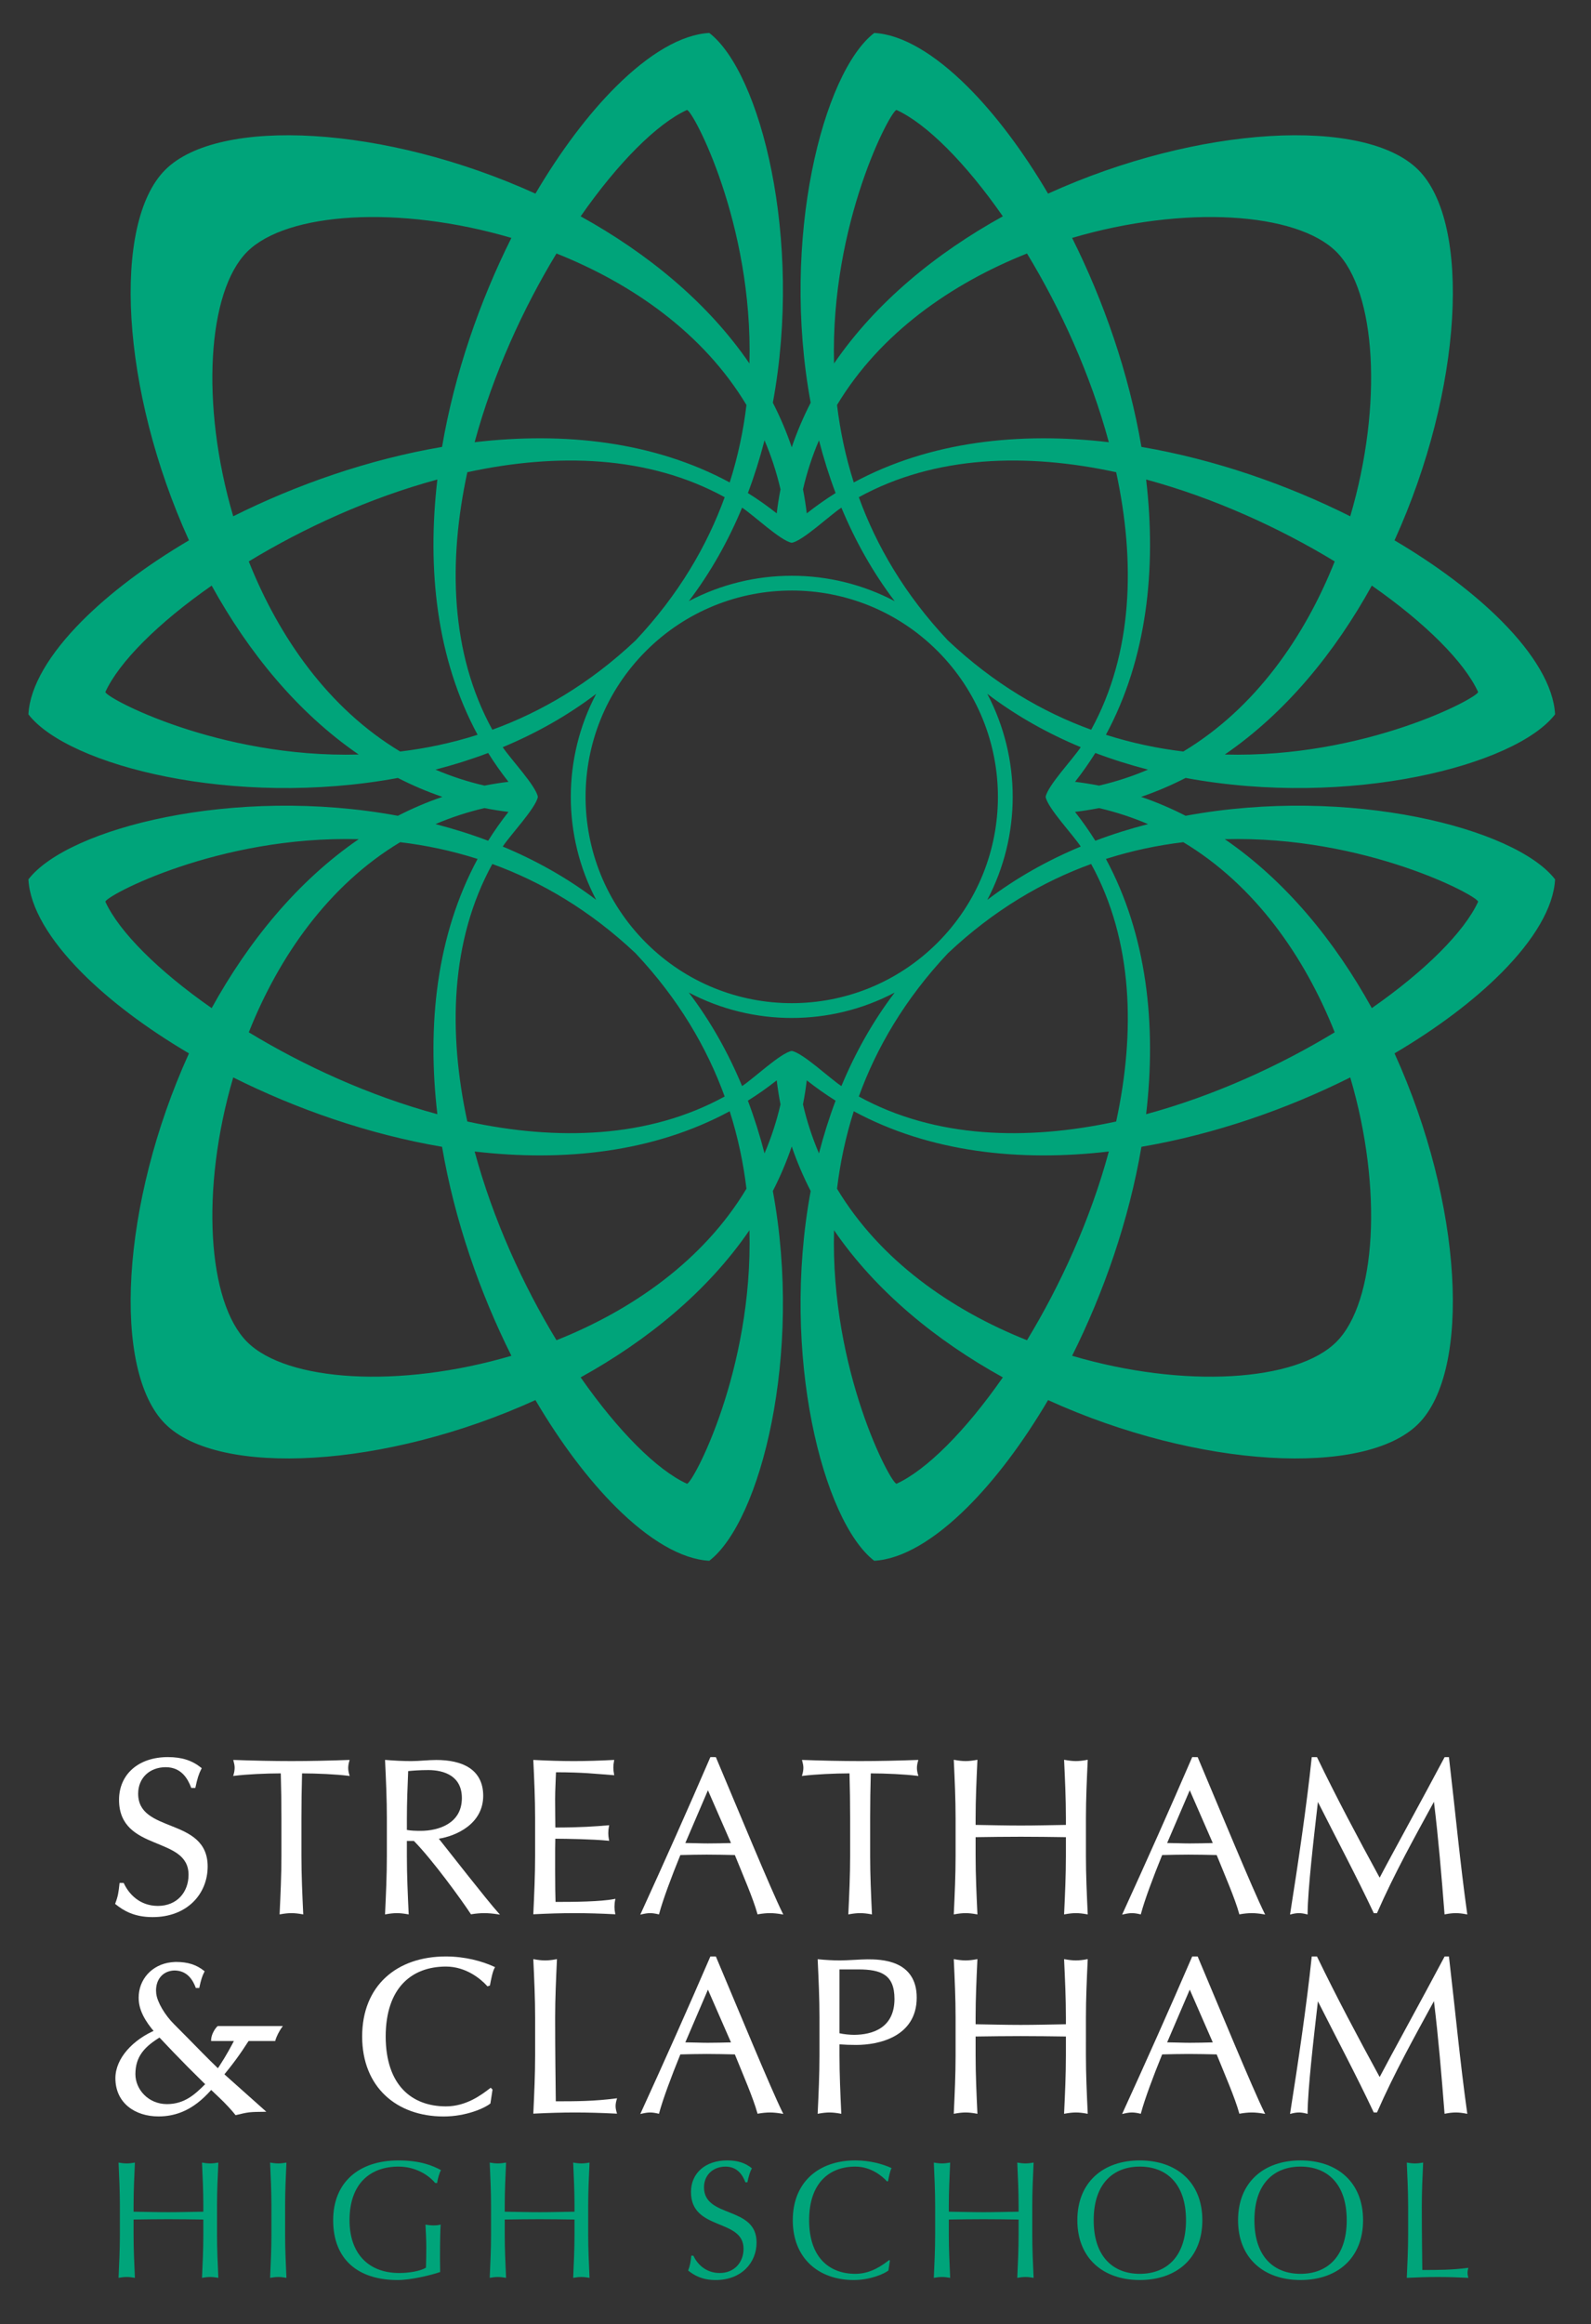 <?xml version="1.0" encoding="utf-8"?>
<!-- Generator: Adobe Illustrator 15.1.0, SVG Export Plug-In . SVG Version: 6.00 Build 0)  -->
<!DOCTYPE svg PUBLIC "-//W3C//DTD SVG 1.1//EN" "http://www.w3.org/Graphics/SVG/1.1/DTD/svg11.dtd">
<svg version="1.1" id="Layer_1" xmlns="http://www.w3.org/2000/svg" xmlns:xlink="http://www.w3.org/1999/xlink" x="0px" y="0px"
	 width="248px" height="362px" viewBox="0 0 248 362" enable-background="new 0 0 248 362" xml:space="preserve">
<rect x="0" y="0" width="248" height="362" fill="#333333" stroke="none"/>
<path fill="#00A47A" d="M25.755,221.782c8.307,8.307,34.268,6.952,57.707-3.707c3.934,6.679,8.261,12.407,12.573,16.693
	c5.085,5.052,10.151,8.099,14.525,8.333c0.006,0,0.011-0.007,0.016-0.008c7.966-6.154,14.612-32.084,9.891-57.582
	c1.142-2.224,2.132-4.541,2.947-6.941c0.817,2.401,1.808,4.718,2.952,6.941c-4.723,25.498,1.922,51.427,9.893,57.582
	c0.002,0.003,0.006,0.008,0.012,0.008c4.373-0.234,9.439-3.281,14.522-8.334c4.313-4.285,8.641-10.014,12.577-16.692
	c23.437,10.659,49.399,12.014,57.705,3.707l0.008-0.006c8.304-8.306,6.949-34.267-3.709-57.706
	c6.68-3.933,12.408-8.262,16.693-12.574c5.052-5.085,8.099-10.15,8.334-14.525c-0.001-0.006-0.006-0.011-0.01-0.013
	c-6.154-7.97-32.085-14.614-57.58-9.893c-2.226-1.14-4.537-2.131-6.938-2.947c2.4-0.819,4.712-1.808,6.938-2.95
	c25.495,4.724,51.426-1.921,57.58-9.89c0.004-0.005,0.009-0.009,0.01-0.016c-0.234-4.373-3.282-9.438-8.334-14.522
	c-4.285-4.312-10.014-8.641-16.693-12.577c10.66-23.436,12.013-49.398,3.709-57.704l-0.008-0.007
	c-8.306-8.305-34.269-6.95-57.707,3.708c-3.935-6.679-8.262-12.406-12.575-16.692c-5.083-5.052-10.149-8.1-14.522-8.335
	c-0.006,0.001-0.01,0.007-0.012,0.01c-7.971,6.156-14.616,32.085-9.893,57.581c-1.144,2.227-2.134,4.541-2.952,6.943
	c-0.815-2.403-1.806-4.716-2.945-6.943c4.719-25.496-1.927-51.425-9.893-57.581c-0.002-0.003-0.01-0.009-0.016-0.01
	c-4.374,0.235-9.44,3.284-14.525,8.335c-4.312,4.286-8.639,10.014-12.573,16.692c-23.438-10.657-49.4-12.012-57.705-3.708
	l-0.009,0.007c-8.305,8.305-6.95,34.268,3.706,57.704c-6.678,3.936-12.405,8.265-16.691,12.577
	c-5.051,5.085-8.099,10.149-8.335,14.522c0.002,0.007,0.007,0.011,0.009,0.016c6.157,7.969,32.085,14.611,57.582,9.893
	c2.227,1.14,4.539,2.129,6.938,2.948c-2.399,0.816-4.711,1.807-6.938,2.947c-25.497-4.721-51.426,1.923-57.582,9.893
	c-0.002,0.002-0.007,0.007-0.009,0.013c0.236,4.375,3.284,9.44,8.335,14.525c4.286,4.312,10.013,8.642,16.691,12.574
	c-10.656,23.439-12.01,49.4-3.706,57.707L25.755,221.782z M38.517,209.008c-6.164-6.164-7.316-23.694-2.162-41.191
	c9.817,4.913,21.073,8.853,32.551,10.807l0,0l0,0c1.956,11.479,5.897,22.735,10.808,32.55c-17.497,5.157-35.027,4.008-41.192-2.16
	L38.517,209.008z M208.307,209.014c-6.164,6.167-23.692,7.317-41.188,2.16c4.908-9.815,8.849-21.071,10.804-32.55c0,0,0,0,0.002,0
	c11.477-1.955,22.731-5.895,32.549-10.807c5.152,17.497,4.006,35.027-2.16,41.191L208.307,209.014z M208.313,39.224
	c6.166,6.166,7.312,23.696,2.16,41.193c-9.817-4.911-21.072-8.854-32.551-10.808l0,0v-0.002
	c-1.955-11.475-5.896-22.732-10.804-32.548c17.495-5.154,35.023-4.005,41.188,2.161L208.313,39.224z M38.521,39.219
	c6.166-6.166,23.695-7.313,41.192-2.161c-4.911,9.816-8.853,21.073-10.808,32.551l0,0v0.001
	c-11.478,1.952-22.733,5.895-32.551,10.806C31.2,62.919,32.353,45.39,38.517,39.225L38.521,39.219z M123.413,156.252
	c-8.21,0-16.438-3.134-22.72-9.413c-6.282-6.283-9.416-14.51-9.416-22.722l0,0l0,0l0,0l0,0c0-8.213,3.134-16.439,9.416-22.722
	c6.283-6.281,14.51-9.416,22.72-9.414v-0.002l0,0l0,0c8.215,0,16.439,3.135,22.724,9.416c6.281,6.283,9.415,14.509,9.415,22.722l0,0
	l0,0l0,0c0,8.212-3.132,16.439-9.415,22.722C139.853,153.118,131.628,156.252,123.413,156.252 M123.413,156.252L123.413,156.252
	L123.413,156.252 M83.839,124.118L83.839,124.118L83.839,124.118L83.839,124.118L83.839,124.118l-0.002-0.009
	c-0.302-1.725-4.313-5.959-5.471-7.729c5.132-2.137,10.05-4.875,14.565-8.308c-2.641,5.011-3.957,10.531-3.957,16.046l0,0l0,0
	c0,5.515,1.316,11.035,3.957,16.044c-4.515-3.431-9.434-6.169-14.565-8.307c1.157-1.771,5.169-6.006,5.471-7.729L83.839,124.118z
	 M157.857,124.118L157.857,124.118c0-5.516-1.319-11.035-3.961-16.046c4.516,3.434,9.432,6.171,14.565,8.307
	c-1.152,1.771-5.164,6.006-5.467,7.73l-0.006,0.009l0,0l0,0l0,0l0,0l0.002,0.009c0.307,1.722,4.318,5.957,5.471,7.729
	c-5.134,2.137-10.05,4.873-14.565,8.307C156.538,135.152,157.857,129.633,157.857,124.118z M167.572,126.46
	c1.268-0.151,2.514-0.353,3.74-0.594c2.683,0.623,5.225,1.464,7.635,2.495c-2.771,0.714-5.517,1.573-8.212,2.592
	C169.773,129.415,168.72,127.915,167.572,126.46z M171.314,122.366c-1.229-0.241-2.475-0.439-3.742-0.591
	c1.147-1.455,2.201-2.954,3.163-4.494c2.695,1.017,5.441,1.878,8.212,2.592C176.539,120.904,173.995,121.743,171.314,122.366z
	 M213.834,91.212c8.38,5.841,14.441,11.923,16.567,16.568c0.037,0.871-17.59,10.331-39.486,9.744
	C200.463,110.98,208.113,101.574,213.834,91.212z M178.655,74.688c10.621,2.876,20.837,7.562,29.395,12.757
	c-4.704,11.819-12.433,22.901-23.601,29.61c-3.953-0.473-7.997-1.31-12.062-2.608C178.791,102.578,180.281,88.604,178.655,74.688z
	 M170.088,113.662c-7.575-2.749-15.17-7.164-22.317-13.896l0,0h-0.004l-0.002-0.003l0,0c-6.729-7.149-11.146-14.744-13.895-22.319
	c11.933-6.55,26.214-6.905,40.115-3.893C176.992,87.451,176.638,101.73,170.088,113.662z M172.842,68.879
	c-13.912-1.629-27.889-0.138-39.759,6.268c-1.298-4.065-2.133-8.11-2.61-12.065c6.712-11.168,17.797-18.898,29.613-23.597
	C165.281,48.037,169.97,58.254,172.842,68.879z M139.749,17.13c4.648,2.125,10.729,8.186,16.57,16.565
	c-10.36,5.722-19.769,13.373-26.312,22.92C129.421,34.721,138.88,17.093,139.749,17.13z M127.659,68.584
	c0.713,2.771,1.576,5.515,2.591,8.212c-1.539,0.962-3.039,2.015-4.492,3.167c-0.153-1.272-0.351-2.518-0.591-3.744
	C125.787,73.538,126.628,70.993,127.659,68.584z M123.413,84.542l0.012-0.002c1.723-0.301,5.955-4.315,7.73-5.468
	c2.134,5.131,4.872,10.049,8.306,14.564c-5.011-2.642-10.533-3.958-16.048-3.958l0,0l0,0c-5.513,0-11.034,1.316-16.044,3.958
	c3.433-4.515,6.171-9.433,8.306-14.564c1.773,1.153,6.006,5.167,7.73,5.468L123.413,84.542z M121.663,76.219
	c-0.242,1.227-0.439,2.474-0.591,3.744c-1.455-1.151-2.953-2.205-4.494-3.167c1.018-2.697,1.877-5.441,2.593-8.212
	C120.202,70.993,121.042,73.538,121.663,76.219z M107.079,17.129c0.87-0.037,10.33,17.592,9.742,39.487
	c-6.54-9.547-15.951-17.199-26.311-22.92C96.351,25.316,102.431,19.256,107.079,17.129z M86.742,39.484
	c11.818,4.699,22.902,12.429,29.613,23.597c-0.475,3.955-1.314,8-2.612,12.065c-11.868-6.406-25.84-7.896-39.758-6.268
	C76.861,58.254,81.546,48.037,86.742,39.484z M72.846,73.551c13.902-3.012,28.181-2.657,40.115,3.893
	c-2.75,7.575-7.165,15.169-13.897,22.319l0,0c0,0,0,0.002,0,0.003c0,0-0.001,0-0.004,0l0,0
	c-7.148,6.732-14.745,11.147-22.316,13.896C70.19,101.73,69.836,87.451,72.846,73.551z M16.426,107.78
	c2.127-4.645,8.188-10.727,16.567-16.568c5.722,10.362,13.373,19.771,22.92,26.312C34.016,118.111,16.391,108.651,16.426,107.78z
	 M38.78,87.446c8.557-5.196,18.771-9.881,29.395-12.757c-1.628,13.916-0.138,27.89,6.27,39.759
	c-4.064,1.298-8.112,2.135-12.065,2.608C51.21,110.347,43.482,99.265,38.78,87.446z M76.095,117.281
	c0.963,1.54,2.013,3.039,3.163,4.494c-1.268,0.151-2.515,0.35-3.742,0.591c-2.682-0.623-5.224-1.461-7.635-2.492
	C70.652,119.16,73.397,118.298,76.095,117.281z M75.516,125.866c1.227,0.241,2.473,0.443,3.742,0.594
	c-1.149,1.453-2.202,2.955-3.167,4.493c-2.696-1.019-5.439-1.878-8.211-2.592C70.292,127.331,72.833,126.489,75.516,125.866z
	 M32.993,157.022c-8.379-5.843-14.438-11.923-16.567-16.568c-0.035-0.87,17.59-10.33,39.488-9.745
	C46.366,137.249,38.715,146.661,32.993,157.022z M68.175,173.546c-10.624-2.878-20.838-7.561-29.393-12.757
	c4.7-11.818,12.428-22.903,23.597-29.611c3.953,0.473,8.001,1.311,12.065,2.61C68.037,145.657,66.547,159.627,68.175,173.546z
	 M76.743,134.573c7.571,2.748,15.168,7.162,22.316,13.894v0.001c0.002,0,0.002,0,0.002,0l0.001,0.002l0,0
	c6.733,7.151,11.147,14.746,13.897,22.319c-11.934,6.55-26.212,6.907-40.115,3.895C69.836,160.784,70.19,146.504,76.743,134.573z
	 M73.985,179.356c13.918,1.628,27.891,0.136,39.758-6.271c1.298,4.066,2.137,8.114,2.612,12.067
	c-6.711,11.169-17.795,18.896-29.613,23.598C81.546,200.194,76.861,189.981,73.985,179.356z M107.079,231.104
	c-4.647-2.125-10.728-8.188-16.569-16.567c10.36-5.721,19.771-13.374,26.311-22.918
	C117.408,213.516,107.949,231.142,107.079,231.104z M119.171,179.648c-0.716-2.769-1.576-5.513-2.593-8.211
	c1.541-0.963,3.039-2.016,4.494-3.166c0.152,1.268,0.349,2.517,0.591,3.744C121.042,174.698,120.202,177.241,119.171,179.648z
	 M123.413,158.557c5.515,0,11.037-1.315,16.048-3.958c-3.434,4.516-6.172,9.434-8.306,14.566c-1.775-1.156-6.008-5.168-7.73-5.472
	h-0.012h-0.008c-1.724,0.303-5.957,4.315-7.73,5.472c-2.135-5.132-4.873-10.05-8.306-14.566
	C112.379,157.241,117.9,158.557,123.413,158.557z M125.165,172.016c0.242-1.227,0.439-2.477,0.593-3.744
	c1.454,1.149,2.953,2.202,4.492,3.166c-1.015,2.696-1.877,5.442-2.591,8.211C126.628,177.241,125.787,174.698,125.165,172.016z
	 M139.749,231.104c-0.869,0.037-10.328-17.593-9.741-39.485c6.543,9.544,15.951,17.197,26.312,22.918
	C150.478,222.917,144.397,228.979,139.749,231.104z M160.086,208.75c-11.816-4.701-22.901-12.429-29.613-23.598
	c0.478-3.953,1.312-8.001,2.61-12.067c11.87,6.407,25.847,7.899,39.759,6.271C169.97,189.981,165.281,200.194,160.086,208.75z
	 M173.985,174.684c-13.901,3.012-28.183,2.655-40.115-3.895c2.748-7.573,7.165-15.167,13.895-22.319l0,0l0.002-0.002h0.004v-0.001
	c7.147-6.732,14.742-11.146,22.315-13.894C176.638,146.504,176.992,160.784,173.985,174.684z M178.655,173.546
	c1.626-13.918,0.136-27.889-6.269-39.759c4.065-1.299,8.109-2.137,12.062-2.61c11.168,6.708,18.896,17.793,23.601,29.611
	C199.492,165.982,189.276,170.667,178.655,173.546z M213.834,157.022c-5.721-10.363-13.371-19.773-22.919-26.313
	c21.896-0.585,39.523,8.875,39.486,9.745C228.273,145.099,222.214,151.179,213.834,157.022z"/>
<g>
	<path fill="#FFFFFF" d="M60.055,326.387c-2.264-2.132-3.603-5.255-3.603-9.192l0,0c0-3.937,1.339-7.06,3.646-9.191l0,0
		c2.307-2.134,5.57-3.27,9.4-3.27l0,0c2.981,0.001,5.648,0.728,7.525,1.597l0,0l0.146,0.067l-0.079,0.141
		c-0.323,0.572-0.572,1.919-0.707,2.639l0,0l-0.017,0.085l-0.381,0.128l-0.066-0.072c-0.946-1.051-3.256-3.015-6.422-3.012l0,0
		c-5.33,0.015-9.36,3.309-9.377,10.889l0,0c0.017,7.579,4.047,10.876,9.377,10.89l0,0c3.207,0.002,5.584-1.827,6.889-2.823l0,0
		l0.104-0.079l0.093,0.094l0.191,0.189l-0.321,2.103l-0.009,0.059l-0.045,0.036c-0.904,0.719-3.767,1.991-7.246,1.994l0,0
		C65.496,329.656,62.317,328.52,60.055,326.387L60.055,326.387z"/>
	<path fill="#FFFFFF" d="M95.97,329.209c-2.097-0.104-4.226-0.173-6.321-0.173l0,0c-2.13,0-4.225,0.069-6.355,0.173l0,0
		l-0.164,0.008l0.008-0.164c0.138-2.958,0.276-5.947,0.276-8.9l0,0v-5.914c0-2.953-0.138-5.942-0.276-8.901l0,0l-0.008-0.188
		l0.184,0.033c0.58,0.104,1.121,0.17,1.659,0.17l0,0c0.538,0,1.08-0.066,1.66-0.17l0,0l0.184-0.033l-0.008,0.188
		c-0.138,2.959-0.275,5.948-0.275,8.901l0,0c0,5.691,0.067,9.714,0.102,13.056l0,0c3.17,0,5.947-0.009,9.323-0.446l0,0l0.229-0.029
		l-0.066,0.22c-0.1,0.336-0.166,0.665-0.166,0.99l0,0c0,0.323,0.066,0.652,0.166,0.988l0,0l0.061,0.202L95.97,329.209L95.97,329.209
		z"/>
	<path fill="#FFFFFF" d="M111.485,304.733h0.099l0.04,0.092c3.368,7.979,8.53,20.501,10.346,24.169l0,0l0.13,0.261l-0.288-0.048
		c-0.615-0.102-1.19-0.171-1.798-0.171l0,0c-0.607,0-1.183,0.069-1.799,0.171l0,0l-0.133,0.021l-0.035-0.13
		c-0.642-2.331-2.266-6.063-3.5-9.108l0,0c-1.448-0.032-2.927-0.067-4.404-0.067l0,0c-1.374,0-2.717,0.035-4.093,0.067l0,0
		c-1.428,3.508-2.717,6.972-3.293,9.108l0,0l-0.037,0.14l-0.142-0.033c-0.441-0.103-0.842-0.169-1.238-0.169l0,0
		c-0.397,0-0.798,0.066-1.239,0.169l0,0l-0.297,0.067l0.127-0.275l0,0c3.68-8.048,7.255-16.058,10.763-24.174l0,0l0.038-0.09
		H111.485 M110.315,318.18c1.197,0,2.424-0.03,3.627-0.062l0,0l-3.592-8.217l-3.522,8.212
		C107.974,318.119,109.191,318.18,110.315,318.18L110.315,318.18z"/>
	<path fill="#FFFFFF" d="M130.957,329.207c-0.58-0.104-1.122-0.171-1.66-0.171l0,0c-0.539,0-1.079,0.067-1.66,0.171l0,0
		l-0.184,0.033l0.009-0.188c0.139-2.958,0.276-5.947,0.275-8.9l0,0v-5.914h0.001c0-2.953-0.138-5.942-0.276-8.901l0,0l-0.008-0.171
		l0.172,0.015c1.097,0.105,2.229,0.172,3.322,0.172l0,0c1.089,0,3.29-0.172,4.265-0.172l0,0c1.035,0.002,2.938,0.015,4.601,0.766
		l0,0c1.667,0.746,3.087,2.276,3.08,5.196l0,0c0.004,3.078-1.528,4.947-3.466,6.011l0,0c-1.935,1.067-4.267,1.359-5.935,1.361l0,0
		c-0.973,0-1.795-0.031-2.636-0.092l0,0v1.729c0,2.953,0.137,5.942,0.274,8.9l0,0l0.01,0.188L130.957,329.207L130.957,329.207z
		 M133.148,316.942c2.8-0.019,6.274-1.021,6.281-5.593l0,0c-0.003-1.937-0.544-3.057-1.495-3.721l0,0
		c-0.955-0.667-2.37-0.877-4.132-0.876l0,0h-2.945v9.945C131.55,316.851,132.445,316.942,133.148,316.942L133.148,316.942z"/>
	<path fill="#FFFFFF" d="M169.368,329.207c-0.579-0.104-1.12-0.171-1.658-0.171l0,0c-0.538,0-1.08,0.067-1.659,0.171l0,0
		l-0.184,0.033l0.007-0.188c0.138-2.958,0.276-5.947,0.276-8.9l0,0v-2.948c-2.356-0.032-4.682-0.065-7.039-0.065l0,0
		c-2.355,0-4.681,0.033-7.036,0.065l0,0v2.948c0,2.953,0.137,5.942,0.274,8.9l0,0l0.009,0.188l-0.185-0.033
		c-0.579-0.104-1.12-0.171-1.659-0.171l0,0c-0.538,0-1.079,0.067-1.658,0.171l0,0l-0.186,0.033l0.009-0.188
		c0.138-2.958,0.275-5.947,0.275-8.9l0,0v-5.914c0-2.953-0.138-5.942-0.275-8.901l0,0l-0.008-0.186l0.185,0.031
		c0.579,0.104,1.12,0.17,1.658,0.17l0,0c0.539,0,1.08-0.066,1.659-0.17l0,0l0.184-0.033l-0.008,0.188
		c-0.138,2.959-0.274,5.948-0.274,8.901l0,0v1.055c2.357,0.036,4.682,0.102,7.036,0.102l0,0c2.356,0,4.682-0.065,7.039-0.102l0,0
		v-1.055l0,0c0-2.953-0.139-5.942-0.276-8.901l0,0l-0.007-0.186l0.184,0.031c0.579,0.104,1.121,0.17,1.659,0.17l0,0
		c0.538,0,1.079-0.066,1.658-0.17l0,0l0.185-0.033l-0.008,0.188c-0.139,2.959-0.275,5.948-0.274,8.901l0,0l-0.001,5.914
		c0,2.953,0.137,5.942,0.275,8.9l0,0l0.008,0.188L169.368,329.207L169.368,329.207z"/>
	<path fill="#FFFFFF" d="M186.587,304.733h0.1l0.038,0.092c3.371,7.979,8.532,20.501,10.35,24.169l0,0l0.13,0.261l-0.289-0.048
		c-0.614-0.102-1.191-0.171-1.798-0.171l0,0c-0.609,0-1.185,0.069-1.799,0.171l0,0l-0.133,0.021l-0.036-0.13
		c-0.641-2.33-2.264-6.062-3.499-9.108l0,0c-1.447-0.032-2.927-0.067-4.403-0.067l0,0c-1.375,0-2.719,0.035-4.094,0.067l0,0
		c-1.429,3.508-2.718,6.974-3.293,9.108l0,0l-0.037,0.14l-0.141-0.033c-0.442-0.103-0.845-0.169-1.239-0.169l0,0
		c-0.396,0-0.797,0.066-1.239,0.169l0,0l-0.295,0.067l0.126-0.275l0,0c3.68-8.048,7.256-16.058,10.763-24.174l0,0l0.04-0.09H186.587
		 M185.42,318.18c1.195,0,2.423-0.029,3.626-0.062l0,0l-3.591-8.217l-3.524,8.212C183.075,318.119,184.295,318.18,185.42,318.18
		L185.42,318.18z"/>
	<path fill="#FFFFFF" d="M205.191,304.733h0.093l0.042,0.085c3.087,6.379,6.276,12.356,9.732,18.695l0,0
		c1.562-3.005,6.811-12.521,10.083-18.7l0,0l0.043-0.08h0.669l0.017,0.133c1.032,8.807,1.72,16.302,2.82,24.172l0,0l0.029,0.207
		l-0.204-0.038c-0.547-0.104-1.053-0.171-1.59-0.171l0,0c-0.538,0-1.044,0.067-1.589,0.171l0,0l-0.164,0.029l-0.012-0.165
		c-0.473-6.029-0.943-11.629-1.642-17.379l0,0c-3.075,5.639-6.173,11.184-8.838,17.256l0,0l-0.039,0.088h-0.503l-0.04-0.085
		c-2.629-5.596-5.725-11.396-8.666-17.234l0,0c-0.653,5.651-1.573,13.563-1.607,17.345l0,0l-0.001,0.189l-0.184-0.046
		c-0.408-0.103-0.771-0.169-1.165-0.169l0,0c-0.398,0-0.762,0.066-1.17,0.169l0,0l-0.219,0.055l0.035-0.224l0,0
		c1.204-7.598,2.579-16.882,3.335-24.169l0,0l0.013-0.134H205.191"/>
	<g>
		<path fill="#00A47A" d="M31.695,343.579c0-2.238-0.104-4.501-0.208-6.739c0.442,0.078,0.858,0.131,1.275,0.131
			c0.416,0,0.832-0.053,1.274-0.131c-0.104,2.238-0.208,4.501-0.208,6.739v4.475c0,2.236,0.104,4.501,0.208,6.739
			c-0.442-0.079-0.859-0.132-1.274-0.132c-0.417,0-0.833,0.053-1.275,0.132c0.104-2.238,0.208-4.503,0.208-6.739v-2.342
			c-1.821-0.026-3.616-0.053-5.437-0.053s-3.617,0.026-5.438,0.053v2.342c0,2.236,0.104,4.501,0.208,6.739
			c-0.442-0.079-0.858-0.132-1.274-0.132s-0.833,0.053-1.275,0.132c0.104-2.238,0.208-4.503,0.208-6.739v-4.475
			c0-2.238-0.104-4.501-0.208-6.739c0.442,0.078,0.859,0.131,1.275,0.131s0.832-0.053,1.274-0.131
			c-0.104,2.238-0.208,4.501-0.208,6.739v0.91c1.821,0.025,3.617,0.078,5.438,0.078s3.616-0.053,5.437-0.078V343.579z"/>
		<path fill="#00A47A" d="M42.309,343.579c0-2.238-0.104-4.501-0.208-6.739c0.442,0.078,0.859,0.131,1.275,0.131
			c0.416,0,0.832-0.053,1.274-0.131c-0.104,2.238-0.208,4.501-0.208,6.739v4.475c0,2.236,0.104,4.501,0.208,6.739
			c-0.442-0.079-0.858-0.132-1.274-0.132c-0.417,0-0.833,0.053-1.275,0.132c0.104-2.238,0.208-4.503,0.208-6.739V343.579z"/>
		<path fill="#00A47A" d="M67.831,340.014c-1.067-1.275-3.096-2.549-5.724-2.549c-4.319,0-7.624,2.575-7.624,8.353
			c0,5.098,2.862,8.22,7.753,8.22c1.483,0,3.278-0.286,4.163-0.832c0.026-1.041,0.051-2.082,0.051-3.147
			c0-1.224-0.078-2.472-0.13-3.565c0.339,0.077,0.833,0.13,1.249,0.13c0.391,0,0.781-0.026,1.119-0.13
			c-0.052,0.781-0.104,2.472-0.104,5.282c0,0.677,0.026,1.404,0.026,2.106c-1.483,0.52-4.605,1.25-6.635,1.25
			c-6.192,0-10.042-3.228-10.042-9.313c0-5.908,4.006-9.315,10.173-9.315c3.511,0,5.412,0.857,6.634,1.509
			c-0.261,0.469-0.52,1.354-0.599,2.003H67.831z"/>
		<path fill="#00A47A" d="M89.553,343.579c0-2.238-0.104-4.501-0.208-6.739c0.443,0.078,0.859,0.131,1.275,0.131
			c0.417,0,0.833-0.053,1.275-0.131c-0.104,2.238-0.208,4.501-0.208,6.739v4.475c0,2.236,0.104,4.501,0.208,6.739
			c-0.443-0.079-0.859-0.132-1.276-0.132c-0.416,0-0.832,0.053-1.275,0.132c0.104-2.238,0.208-4.503,0.208-6.739v-2.342
			c-1.821-0.026-3.617-0.053-5.437-0.053c-1.822,0-3.616,0.026-5.438,0.053v2.342c0,2.236,0.104,4.501,0.208,6.739
			c-0.443-0.079-0.858-0.132-1.275-0.132c-0.417,0-0.833,0.053-1.275,0.132c0.104-2.238,0.208-4.503,0.208-6.739v-4.475
			c0-2.238-0.105-4.501-0.208-6.739c0.442,0.078,0.858,0.131,1.275,0.131c0.417,0,0.832-0.053,1.275-0.131
			c-0.104,2.238-0.208,4.501-0.208,6.739v0.91c1.822,0.025,3.616,0.078,5.438,0.078c1.82,0,3.616-0.053,5.437-0.078V343.579z"/>
	</g>
	<g>
		<path fill="#00A47A" d="M108.072,351.331c0.571,1.224,1.873,2.706,4.11,2.706c2.315,0,3.72-1.691,3.72-3.771
			c0-4.788-8.194-2.731-8.194-8.847c0-2.889,2.184-4.917,5.645-4.917c1.639,0,2.811,0.391,3.851,1.222
			c-0.312,0.599-0.495,1.197-0.703,2.186h-0.312c-0.365-0.963-1.145-2.444-3.095-2.444c-1.952,0-3.356,1.326-3.356,3.227
			c0,4.865,8.194,2.835,8.194,8.584c0,3.176-2.368,5.855-6.375,5.855c-2.159,0-3.381-0.757-4.292-1.482
			c0.312-0.809,0.391-1.328,0.494-2.317H108.072z"/>
		<path fill="#00A47A" d="M138.483,353.648c-0.65,0.518-2.81,1.482-5.411,1.482c-5.489,0-9.497-3.409-9.497-9.313
			c0-5.908,4.007-9.315,9.756-9.315c2.238,0,4.241,0.546,5.646,1.197c-0.261,0.467-0.442,1.482-0.547,2.029l-0.156,0.051
			c-0.729-0.807-2.497-2.314-4.943-2.314c-4.084,0-7.207,2.575-7.207,8.353c0,5.774,3.123,8.349,7.207,8.349
			c2.473,0,4.293-1.403,5.282-2.157l0.104,0.103L138.483,353.648z"/>
		<path fill="#00A47A" d="M158.776,343.579c0-2.238-0.105-4.501-0.208-6.739c0.44,0.078,0.857,0.131,1.273,0.131
			s0.832-0.053,1.275-0.131c-0.104,2.238-0.209,4.501-0.209,6.739v4.475c0,2.236,0.104,4.501,0.209,6.739
			c-0.443-0.079-0.859-0.132-1.275-0.132s-0.833,0.053-1.273,0.132c0.103-2.238,0.208-4.503,0.208-6.739v-2.342
			c-1.821-0.026-3.617-0.053-5.438-0.053s-3.617,0.026-5.438,0.053v2.342c0,2.236,0.104,4.501,0.208,6.739
			c-0.441-0.079-0.857-0.132-1.273-0.132s-0.832,0.053-1.275,0.132c0.104-2.238,0.208-4.503,0.208-6.739v-4.475
			c0-2.238-0.104-4.501-0.208-6.739c0.443,0.078,0.859,0.131,1.275,0.131s0.832-0.053,1.273-0.131
			c-0.104,2.238-0.208,4.501-0.208,6.739v0.91c1.821,0.025,3.617,0.078,5.438,0.078s3.617-0.053,5.438-0.078V343.579z"/>
		<path fill="#00A47A" d="M177.662,336.502c5.75,0,9.756,3.407,9.756,9.315c0,5.904-4.006,9.313-9.756,9.313
			c-5.724,0-9.729-3.409-9.729-9.313C167.933,339.909,171.938,336.502,177.662,336.502z M177.662,337.465
			c-4.059,0-7.181,2.575-7.181,8.353c0,5.774,3.122,8.349,7.181,8.349c4.084,0,7.207-2.574,7.207-8.349
			C184.869,340.04,181.746,337.465,177.662,337.465z"/>
		<path fill="#00A47A" d="M202.716,336.502c5.748,0,9.755,3.407,9.755,9.315c0,5.904-4.007,9.313-9.755,9.313
			c-5.726,0-9.731-3.409-9.731-9.313C192.984,339.909,196.99,336.502,202.716,336.502z M202.716,337.465
			c-4.06,0-7.182,2.575-7.182,8.353c0,5.774,3.122,8.349,7.182,8.349c4.083,0,7.206-2.574,7.206-8.349
			C209.922,340.04,206.799,337.465,202.716,337.465z"/>
		<path fill="#00A47A" d="M219.493,343.579c0-2.238-0.103-4.501-0.208-6.739c0.442,0.078,0.857,0.131,1.274,0.131
			s0.834-0.053,1.275-0.131c-0.104,2.238-0.207,4.501-0.207,6.739c0,4.371,0.051,7.438,0.077,9.99c2.447,0,4.578,0,7.181-0.338
			c-0.077,0.259-0.13,0.52-0.13,0.779c0,0.261,0.053,0.521,0.13,0.782c-1.587-0.079-3.2-0.132-4.786-0.132
			c-1.613,0-3.201,0.053-4.814,0.132c0.105-2.238,0.208-4.503,0.208-6.739V343.579z"/>
	</g>
	<line fill="#FFFFFF" x1="37.405" y1="316.657" x2="37.405" y2="316.657"/>
	<path fill="#FFFFFF" d="M25.056,317.245c-2.497,1.514-3.945,3.029-3.951,5.821l0,0c0.005,2.394,2.031,4.662,4.906,4.665l0,0
		c2.762,0,4.393-1.528,5.976-3.11l0,0c1.958-1.955,4.177-5.962,5.271-8.357l0,0l0.135-0.294l0.137,0.292
		c0.255,0.548,0.749,0.98,1.254,1.315l0,0l0.123,0.082l-0.08,0.122c-1.412,2.206-2.58,3.812-4.44,6.019l0,0
		c-1.841,2.184-4.526,5.849-9.681,5.849l0,0c-1.8,0-3.476-0.507-4.708-1.511l0,0c-1.233-1-2.012-2.504-2.011-4.451l0,0
		c0.007-3.12,2.775-6.038,6.351-7.533l0,0v0.002"/>
	<path fill="#FFFFFF" d="M32.907,317.906c0,0-0.047-0.62,0.328-1.362l0,0c0.384-0.756,0.705-0.968,0.705-0.968h10.154
		c0,0-0.389,0.471-0.75,1.195c-0.362,0.724-0.449,1.135-0.449,1.135H32.907z"/>
	<path fill="#FFFFFF" d="M19.188,293.285h0.095l0.04,0.085c0.744,1.584,2.415,3.491,5.298,3.491l0,0
		c2.981-0.005,4.76-2.153,4.769-4.836l0,0c0.005-3.048-2.592-3.919-5.324-5.052l0,0c-2.707-1.11-5.515-2.515-5.509-6.641l0,0
		c-0.001-1.948,0.739-3.619,2.065-4.793l0,0c1.327-1.177,3.231-1.857,5.546-1.857l0,0c2.189-0.002,3.783,0.526,5.183,1.649l0,0
		l0.096,0.077l-0.057,0.109c-0.404,0.774-0.641,1.547-0.915,2.851l0,0l-0.025,0.117h-0.637l-0.036-0.097
		c-0.483-1.261-1.466-3.135-3.953-3.135l0,0c-2.51,0.007-4.281,1.683-4.287,4.114l0,0c-0.004,3.103,2.593,4.002,5.322,5.098l0,0
		c2.701,1.072,5.515,2.357,5.511,6.25l0,0c0,2.137-0.798,4.111-2.272,5.551l0,0c-1.474,1.439-3.623,2.338-6.304,2.338l0,0
		c-0.003,0-0.006,0-0.01,0l0,0c-2.883,0-4.545-1.021-5.758-1.994l0,0l-0.085-0.068l0.039-0.102c0.407-1.053,0.506-1.715,0.644-3.022
		l0,0l0.015-0.134H19.188"/>
	<path fill="#FFFFFF" d="M27.226,305.594c-0.176,0.005-0.352,0.021-0.532,0.043c-3.062,0.354-5.083,2.709-5.08,5.511
		c0,0.229,0.013,0.461,0.041,0.695c0.218,1.853,1.424,3.624,3.103,5.413c2.99,3.188,6.062,6.315,9.296,9.346
		c1.175,1.102,2.142,2.184,2.606,2.776l0.058,0.075l0.093-0.021c0.642-0.147,1.381-0.343,2.013-0.416
		c0.741-0.086,1.54-0.071,2.308-0.087l0.381-0.009l-5.491-4.895l-0.002-0.001c-2.803-2.431-5.878-5.759-8.842-8.692
		c-1.465-1.444-2.674-3.484-2.826-4.824c-0.019-0.169-0.029-0.334-0.029-0.496c0.006-1.617,0.938-2.881,2.561-3.075
		c0.117-0.013,0.231-0.022,0.343-0.021c2.046,0.034,2.863,1.59,3.266,2.641l0.03,0.082h0.538l0.021-0.1
		c0.231-1.099,0.431-1.75,0.771-2.403l0.048-0.093l-0.082-0.065c-1.181-0.944-2.524-1.39-4.369-1.39
		C27.373,305.588,27.301,305.593,27.226,305.594z"/>
	<path fill="#FFFFFF" d="M47.085,298.154c-0.58-0.102-1.122-0.167-1.659-0.167l0,0c-0.538,0-1.079,0.065-1.659,0.167l0,0
		l-0.184,0.033l0.008-0.186c0.138-2.958,0.275-5.947,0.275-8.899l0,0v-5.916c0-2.324-0.033-4.646-0.099-6.969l0,0
		c-2.346,0.005-5.32,0.141-7.195,0.377l0,0l-0.228,0.027l0.066-0.22c0.099-0.331,0.166-0.696,0.166-1.056l0,0
		c0-0.324-0.065-0.654-0.167-1.028l0,0l-0.053-0.194l0.203,0.006c2.956,0.104,5.912,0.173,8.868,0.173l0,0
		c2.955,0,5.911-0.069,8.867-0.173l0,0l0.203-0.006l-0.053,0.194c-0.102,0.374-0.167,0.702-0.167,1.062l0,0
		c0,0.324,0.066,0.691,0.166,1.022l0,0l0.066,0.22l-0.228-0.027c-1.875-0.236-4.851-0.372-7.197-0.377l0,0
		c-0.065,2.323-0.098,4.645-0.098,6.969l0,0v5.916c0,2.952,0.137,5.941,0.275,8.899l0,0l0.008,0.186L47.085,298.154L47.085,298.154z
		"/>
	<path fill="#FFFFFF" d="M77.522,298.156c-0.683-0.104-1.363-0.169-2.041-0.169l0,0c-0.643,0-1.324,0.065-1.971,0.169l0,0
		l-0.096,0.015l-0.053-0.08c-1.361-2.079-5.901-8.357-8.844-11.35l0,0h-1.095v2.361c0,2.952,0.138,5.941,0.275,8.898l0,0
		l0.008,0.187l-0.185-0.033c-0.579-0.102-1.121-0.167-1.658-0.167l0,0c-0.538,0-1.079,0.065-1.659,0.167l0,0l-0.185,0.033
		l0.008-0.187c0.138-2.957,0.276-5.946,0.275-8.898l0,0v-5.916h0.001c0-2.953-0.138-5.942-0.276-8.9l0,0l-0.007-0.169l0.169,0.013
		c1.303,0.104,2.606,0.173,3.909,0.173l0,0c1.292,0,2.6-0.173,3.919-0.173l0,0c1.96,0,3.774,0.337,5.116,1.207l0,0
		c1.342,0.869,2.191,2.291,2.187,4.376l0,0c-0.011,4.413-4.252,6.253-6.919,6.679l0,0c1.865,2.335,7.328,9.357,9.254,11.518l0,0
		l0.275,0.308L77.522,298.156L77.522,298.156z M65.577,285.17c1.391,0,3.008-0.292,4.263-1.075l0,0
		c1.253-0.785,2.152-2.04,2.156-4.037l0,0c-0.003-3.501-2.863-4.342-5.181-4.356l0,0c-1.484,0-2.478,0.092-3.19,0.159l0,0
		c-0.102,2.466-0.202,4.897-0.202,7.326l0,0v1.839C64.006,285.139,64.745,285.17,65.577,285.17L65.577,285.17z"/>
	<path fill="#FFFFFF" d="M95.728,298.158c-2.027-0.104-4.087-0.171-6.183-0.171l0,0c-2.095,0-4.155,0.067-6.252,0.171l0,0
		l-0.164,0.008l0.008-0.165c0.138-2.991,0.274-5.98,0.274-8.935l0,0v-5.915c0-2.951-0.136-5.941-0.274-8.864l0,0l-0.008-0.165
		l0.165,0.008c2.062,0.104,4.087,0.173,6.148,0.173l0,0c2.06,0,4.086-0.069,6.113-0.173l0,0l0.193-0.01l-0.038,0.188
		c-0.067,0.335-0.1,0.669-0.101,1.002l0,0c0.001,0.335,0.034,0.669,0.101,1.004l0,0l0.038,0.191l-0.195-0.013
		c-2.864-0.205-4.532-0.441-8.888-0.448l0,0c-0.038,1.419-0.134,2.596-0.134,4.22l0,0c0,1.688,0.031,3.469,0.034,4.389l0,0
		c3.96-0.005,6.191-0.174,8.195-0.344l0,0l0.198-0.017l-0.04,0.195c-0.067,0.333-0.101,0.703-0.101,1.036l0,0
		c0,0.334,0.034,0.669,0.101,1.003l0,0l0.04,0.199l-0.2-0.021c-2.295-0.234-6.457-0.305-8.197-0.31l0,0
		c-0.029,0.784-0.029,1.727-0.029,4.837l0,0c0,2.473,0.031,4.114,0.063,5.01l0,0c3.039,0,7.007-0.043,9.113-0.444l0,0l0.223-0.043
		l-0.048,0.222c-0.066,0.292-0.1,0.734-0.1,1.032l0,0c0,0.299,0.034,0.671,0.1,0.966l0,0l0.042,0.194L95.728,298.158L95.728,298.158
		z"/>
	<path fill="#FFFFFF" d="M111.485,273.683h0.098l0.04,0.092c3.369,7.979,8.531,20.501,10.347,24.167l0,0l0.13,0.265l-0.289-0.05
		c-0.615-0.104-1.19-0.169-1.797-0.169l0,0c-0.608,0-1.183,0.065-1.799,0.169l0,0l-0.133,0.023l-0.035-0.132
		c-0.642-2.33-2.266-6.063-3.5-9.109l0,0c-1.448-0.033-2.927-0.066-4.404-0.066l0,0c-1.374,0-2.717,0.033-4.093,0.066l0,0
		c-1.43,3.509-2.717,6.975-3.292,9.109l0,0l-0.04,0.14l-0.139-0.033c-0.442-0.102-0.843-0.167-1.239-0.167l0,0
		c-0.397,0-0.798,0.065-1.24,0.167l0,0l-0.296,0.067l0.127-0.275l0,0c3.68-8.046,7.255-16.059,10.763-24.174l0,0l0.038-0.09H111.485
		 M113.942,287.067l-3.592-8.217l-3.522,8.212c1.145,0.007,2.363,0.067,3.486,0.067l0,0
		C111.512,287.13,112.74,287.099,113.942,287.067L113.942,287.067z"/>
	<path fill="#FFFFFF" d="M135.736,298.154c-0.58-0.102-1.12-0.167-1.658-0.167l0,0c-0.537,0-1.079,0.065-1.66,0.167l0,0
		l-0.184,0.033l0.008-0.186c0.139-2.958,0.276-5.947,0.275-8.899l0,0v-5.916c0-2.324-0.033-4.647-0.1-6.969l0,0
		c-2.345,0.005-5.319,0.143-7.194,0.377l0,0l-0.228,0.027l0.065-0.22c0.101-0.331,0.167-0.696,0.167-1.056l0,0
		c0-0.324-0.066-0.655-0.167-1.028l0,0l-0.053-0.194l0.203,0.006c2.956,0.104,5.912,0.173,8.868,0.173l0,0
		c2.954,0,5.911-0.069,8.866-0.173l0,0l0.202-0.006l-0.053,0.194c-0.101,0.374-0.167,0.702-0.167,1.062l0,0
		c0,0.324,0.066,0.691,0.167,1.022l0,0l0.065,0.22l-0.228-0.027c-1.875-0.234-4.851-0.372-7.195-0.377l0,0
		c-0.065,2.321-0.099,4.645-0.099,6.969l0,0v5.916c0,2.952,0.137,5.941,0.274,8.899l0,0l0.01,0.186L135.736,298.154L135.736,298.154
		z"/>
	<path fill="#FFFFFF" d="M169.368,298.156c-0.579-0.104-1.12-0.169-1.658-0.169l0,0c-0.538,0-1.08,0.065-1.659,0.169l0,0
		l-0.185,0.031l0.01-0.186c0.136-2.958,0.274-5.947,0.274-8.899l0,0v-2.948c-2.355-0.035-4.682-0.067-7.039-0.067l0,0
		c-2.355,0-4.681,0.032-7.036,0.067l0,0v2.948c0,2.952,0.138,5.941,0.275,8.899l0,0l0.008,0.188l-0.184-0.033
		c-0.58-0.104-1.122-0.169-1.66-0.169l0,0c-0.538,0-1.079,0.065-1.658,0.169l0,0l-0.185,0.031l0.009-0.186
		c0.137-2.958,0.274-5.947,0.274-8.899l0,0v-5.916c0-2.953-0.138-5.942-0.274-8.899l0,0l-0.009-0.187l0.185,0.031
		c0.579,0.104,1.12,0.171,1.658,0.171l0,0c0.538,0,1.08-0.067,1.66-0.171l0,0l0.183-0.033l-0.007,0.188
		c-0.138,2.957-0.275,5.946-0.275,8.899l0,0v1.058c2.357,0.034,4.683,0.1,7.036,0.098l0,0c2.356,0.002,4.682-0.063,7.039-0.098l0,0
		v-1.058c0-2.953-0.139-5.942-0.274-8.899l0,0l-0.01-0.187l0.185,0.031c0.579,0.104,1.121,0.171,1.659,0.171l0,0
		c0.538,0,1.079-0.067,1.658-0.171l0,0l0.185-0.033l-0.008,0.188c-0.137,2.957-0.274,5.946-0.274,8.899l0,0v5.916
		c0,2.952,0.138,5.941,0.274,8.899l0,0l0.009,0.188L169.368,298.156L169.368,298.156z"/>
	<path fill="#FFFFFF" d="M186.587,273.683h0.1l0.038,0.09c3.371,7.979,8.532,20.503,10.35,24.169l0,0l0.13,0.265l-0.289-0.05
		c-0.614-0.104-1.191-0.169-1.798-0.169l0,0c-0.609,0-1.185,0.065-1.799,0.169l0,0l-0.133,0.023l-0.036-0.132
		c-0.641-2.33-2.264-6.063-3.499-9.109l0,0c-1.447-0.033-2.927-0.066-4.403-0.066l0,0c-1.375,0-2.719,0.033-4.094,0.066l0,0
		c-1.429,3.509-2.718,6.974-3.294,9.109l0,0l-0.037,0.138l-0.14-0.031c-0.442-0.102-0.845-0.167-1.239-0.167l0,0
		c-0.396,0-0.797,0.065-1.239,0.167l0,0l-0.295,0.067l0.126-0.275l0,0c3.68-8.046,7.255-16.059,10.763-24.174l0,0l0.04-0.09H186.587
		 M185.42,287.13c1.194,0,2.423-0.031,3.625-0.062l0,0l-3.59-8.217l-3.524,8.212C183.075,287.069,184.295,287.13,185.42,287.13
		L185.42,287.13z"/>
	<path fill="#FFFFFF" d="M205.191,273.685h0.093l0.042,0.082c3.087,6.38,6.276,12.357,9.732,18.697l0,0
		c1.562-3.008,6.811-12.524,10.083-18.701l0,0l0.043-0.078h0.67l0.016,0.131c1.032,8.805,1.72,16.302,2.82,24.174l0,0l0.029,0.205
		l-0.204-0.04c-0.547-0.102-1.053-0.167-1.59-0.167l0,0c-0.538,0-1.044,0.065-1.589,0.167l0,0l-0.164,0.031l-0.012-0.165
		c-0.473-6.029-0.943-11.629-1.642-17.379l0,0c-3.075,5.639-6.172,11.184-8.838,17.256l0,0l-0.039,0.09h-0.503l-0.038-0.087
		c-2.631-5.596-5.727-11.396-8.668-17.234l0,0c-0.652,5.652-1.573,13.562-1.607,17.345l0,0l-0.001,0.19l-0.184-0.048
		c-0.408-0.102-0.771-0.166-1.165-0.166l0,0c-0.398,0-0.761,0.064-1.17,0.166l0,0l-0.219,0.056l0.035-0.223l0,0
		c1.204-7.601,2.579-16.884,3.335-24.169l0,0l0.015-0.133H205.191"/>
</g>
</svg>
